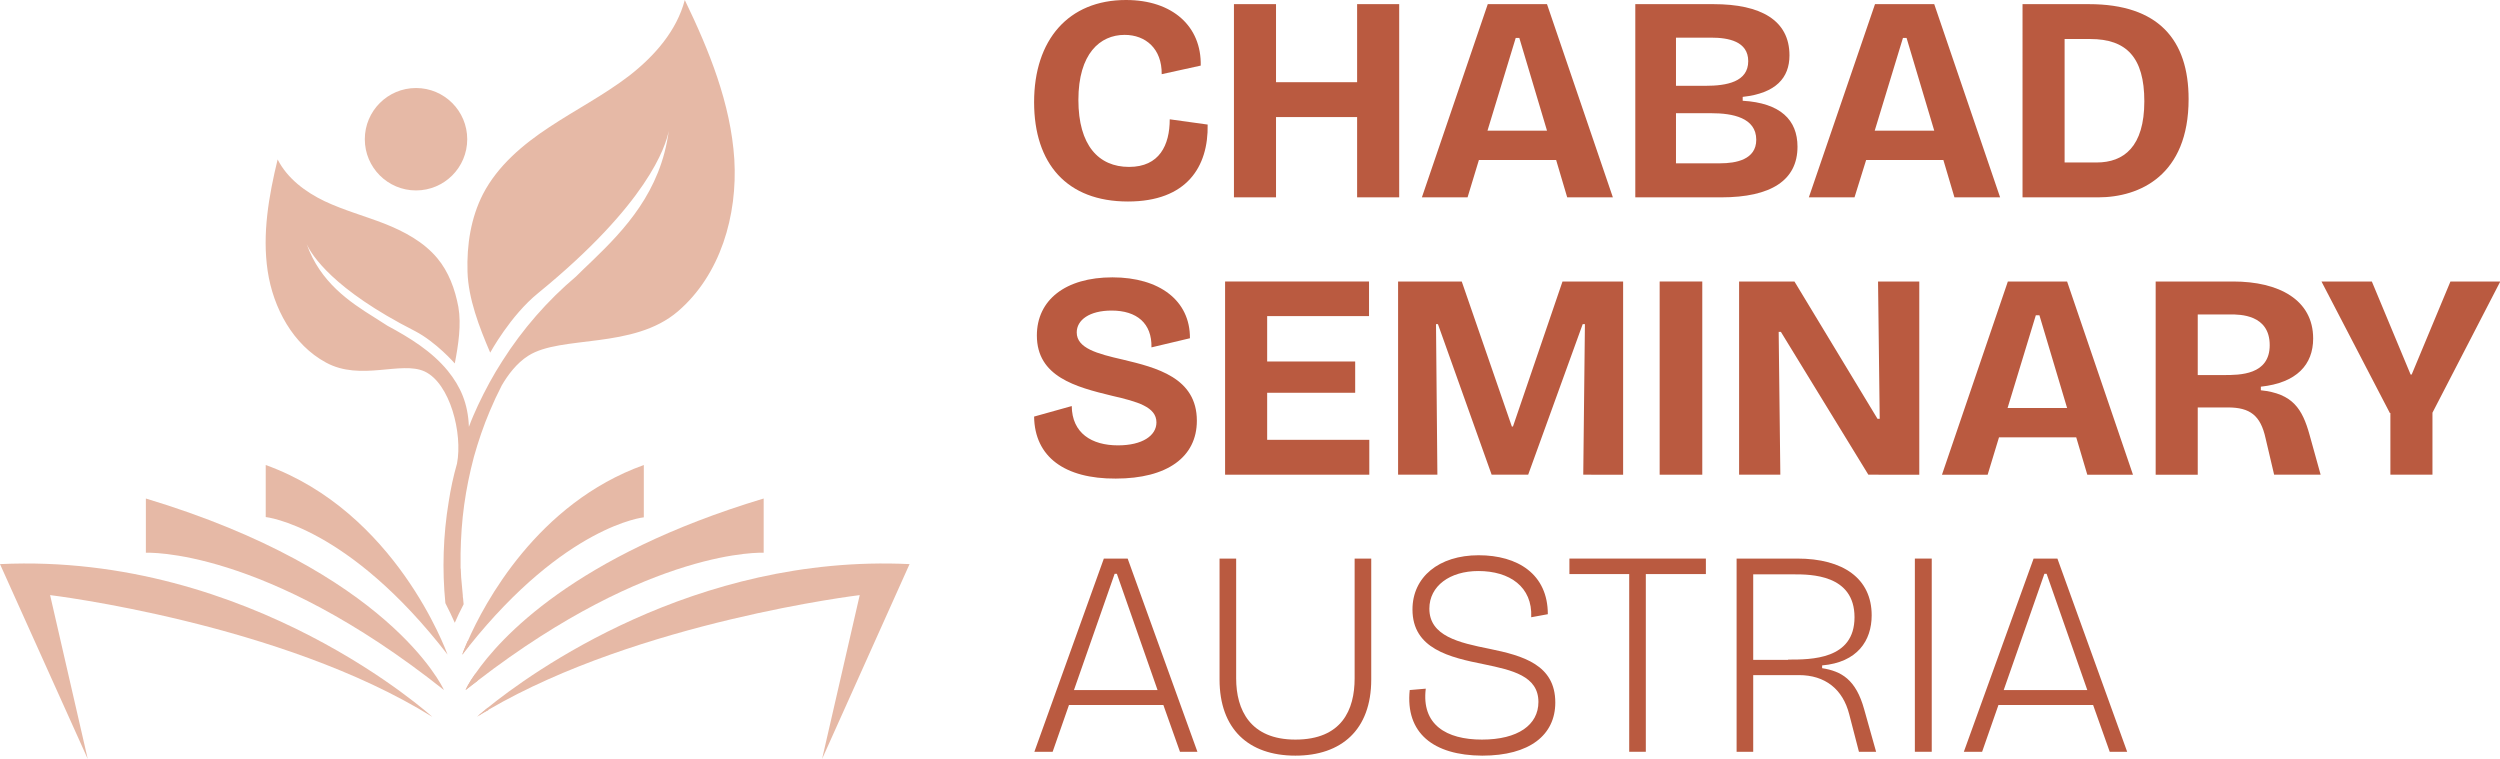<?xml version="1.0" encoding="UTF-8"?> <svg xmlns="http://www.w3.org/2000/svg" xmlns:xlink="http://www.w3.org/1999/xlink" version="1.1" x="0px" y="0px" viewBox="0 0 903.2 274.2" style="enable-background:new 0 0 903.2 274.2;" xml:space="preserve"> <style type="text/css"> .st0{fill:#BA5A40;} .st1{fill:#E6B9A6;} .st2{fill:#F4ECE2;} .st3{fill:#C36F58;} .st4{fill:#CB8370;} .st5{fill:#D49888;} .st6{fill:#DDADA0;} .st7{fill:#E5C1B7;} .st8{fill:#EED6CF;} .st9{fill:#F6EAE7;} .st10{fill:#FFFFFF;} </style> <g id="background"> </g> <g id="Objects"> <g> <g> <g> <path class="st1" d="M265.3,57.6C264,37.4,256.2,18.2,247.4,0c-2.9,11.1-10.9,20.2-20,27.3c-9.1,7-19.4,12.3-28.9,18.6 c-9.6,6.3-18.7,14-24,24.2c-4.4,8.6-5.9,18.4-5.6,28.1c0.3,9.7,4.2,19.9,8.2,29.2c0,0,7.3-13.4,17.3-21.5 c39.6-32.3,46.1-53,47.2-58.6c-2.9,22-16.1,35.8-27.5,46.8c-2.1,2-4.1,3.9-6,5.8c-10.3,8.7-19.3,19-26.6,30.5 c-3.3,5.1-6.2,10.5-8.8,16c-1.2,2.6-2.3,5.1-3.3,7.8c-0.3-8.4-3-14.5-7.6-20.2c-5.8-7.1-13.8-12-21.8-16.3c-1.5-1-3.1-2-4.7-3 c-9-5.6-19.6-12.7-24.5-26.5c1.8,3.9,9.4,16.3,39.1,31.4c7.7,4,14.4,11.7,14.4,11.7c1.3-6.7,2.4-14,1.3-20.4 c-1.2-6.4-3.5-12.7-7.6-17.6c-4.9-5.9-12-9.7-19.1-12.5c-7.2-2.8-14.6-4.8-21.6-8.1c-6.9-3.3-13.5-8.2-17-15.1 c-3.2,13.2-5.6,26.9-3.6,40.3c2,13.4,9.2,26.7,21.1,33.1c12.5,6.8,27.1-0.7,35.6,3.2c9.2,4.3,13.8,22.4,11.7,33.3 c-1.3,4.5-2.3,9.2-3,13.8c-1,6-1.6,12.2-1.8,18.3c-0.2,6.1,0,12.2,0.6,18.3c1.4,2.7,2.5,5.1,3.4,7.1c0.8-1.9,1.9-4.2,3.2-6.7 l-0.1-1l-0.1-1.1c-0.1-0.4-0.1-0.7-0.1-1.1l-0.2-2.2c-0.1-0.7-0.1-1.5-0.2-2.2c-0.1-0.7-0.1-1.5-0.2-2.2l-0.1-2.2 c0-0.4,0-0.7-0.1-1.1l0-1.1l0-1.1V200c0.1-5.9,0.5-11.8,1.3-17.6c0.8-5.8,2-11.6,3.5-17.3c1.6-5.7,3.5-11.3,5.8-16.7 c1.3-3.1,2.7-6.1,4.3-9.2c2.1-3.6,5.3-8,9.6-10.7c11.8-7.5,37.9-2.2,54-16C260.3,99.3,266.5,77.8,265.3,57.6z M176.2,255.7 c-2.2,1.8-3.5,2.9-3.8,3.2c0.3-0.2,0.5-0.3,0.8-0.5c1.1-0.7,2.2-1.3,3.3-1.9L176.2,255.7z M172.4,245.2l-0.6-1.9 c-2.5,3.5-3.5,5.7-3.6,6c1.5-1.2,2.9-2.3,4.4-3.4L172.4,245.2z M169.2,232.4l-0.2-0.9c-1.3,2.9-2,4.8-2,5 c0.8-1.1,1.6-2.1,2.4-3.1L169.2,232.4z"></path> <path class="st1" d="M161.7,236.5c-36-46.6-65.7-49.7-65.7-49.7V168C142.9,184.9,161.1,235,161.7,236.5z"></path> <path class="st1" d="M160.4,249.3c-65.2-51.8-107.7-49.6-107.7-49.6v-19.6C140.3,206.5,159.8,248,160.4,249.3z"></path> <path class="st1" d="M18.1,215l13.6,59.2L0,203.8c90.8-4.3,156.2,55.2,156.2,55.2C101.8,225.1,18.1,215,18.1,215z"></path> <path class="st1" d="M232.6,168v18.9c0,0-28.3,2.9-63.2,46.6c-0.8,1-1.6,2-2.4,3.1c0.1-0.3,0.7-2.1,2-5 C174.9,218.1,194.1,181.8,232.6,168z"></path> <path class="st1" d="M275.9,180.1v19.6c0,0-40.5-2.1-103.3,46.2c-1.4,1.1-2.9,2.2-4.4,3.4c0.1-0.3,1.1-2.5,3.6-6 C180.6,230.6,207.4,200.7,275.9,180.1z"></path> <path class="st1" d="M297,274.2l13.6-59.2c0,0-79.6,9.6-134.1,41.4c-1.4,0.8-2.8,1.6-4.1,2.5c0,0,1.3-1.2,3.8-3.2 c15.2-12.3,74.5-55.6,152.4-51.9L297,274.2z"></path> </g> <circle class="st1" cx="150.3" cy="50.3" r="18.5"></circle> </g> <g> <path class="st0" d="M373.6,36.9C373.6,14.4,386,0,406.8,0c16.9,0,27.3,9.6,27,23.7l-14.1,3.1c0.1-9.2-5.8-14.2-13.4-14.2 c-8.9,0-16.7,6.8-16.7,23.5c0,16.4,7.3,24.2,18.3,24.2c11,0,14.7-7.9,14.7-17.2l13.7,1.9c0.3,15.3-7.6,27.8-28.8,27.8 C385.4,72.8,373.6,59.1,373.6,36.9z"></path> <path class="st0" d="M445.8,1.5H461v28.2h29.3V1.5h15.2v69.8h-15.2v-29H461v29h-15.2V1.5z"></path> <path class="st0" d="M537.5,1.5h21.4l23.8,69.8h-16.5l-4-13.5h-27.9l-4.1,13.5h-16.5L537.5,1.5z M537.4,47.2h21.5l-10-33.5h-1.3 L537.4,47.2z"></path> <path class="st0" d="M590.8,1.5h28.3c17,0,27.4,5.8,27.4,18.5c0,8.1-4.9,13.7-16.9,15v1.4c13.6,0.8,19.8,6.9,19.8,16.6 c0,12.1-9.5,18.3-27.6,18.3h-31V1.5z M616.2,31c7.6,0,15.4-1.4,15.4-8.9c0-7.2-7.2-8.5-13.4-8.5h-12.7V31H616.2z M621.5,59 c5.6,0,13-1.3,13-8.5c0-8-8.6-9.6-16.2-9.6h-12.8V59H621.5z"></path> <path class="st0" d="M677.4,1.5h21.4l23.8,69.8h-16.5l-4-13.5h-27.9L670,71.3h-16.5L677.4,1.5z M677.3,47.2h21.5l-10-33.5h-1.3 L677.3,47.2z"></path> <path class="st0" d="M730.7,1.5h24c25.1,0,36,12.9,36,34.3c0,27.5-17.6,35.5-32.7,35.5h-27.3V1.5z M745.9,14.1v44.6h11.6 c9.8,0,17.2-5.7,17.2-22.1c0-15.9-6.5-22.5-19.5-22.5H745.9z"></path> </g> <g> <path class="st0" d="M373.6,150.5l13.6-3.8c0.1,9.8,7.2,14.2,16.7,14.2c8.8,0,13.9-3.5,13.9-8.3c0-5.6-6.9-7.5-16-9.6 c-13.2-3.2-27.2-6.9-27.2-21.8c0-12.8,10.3-21,27.3-21c17,0,28.1,8.4,28,22l-13.9,3.3c0.2-8.7-5.3-13.3-14.4-13.3 c-8,0-12.6,3.4-12.6,7.9c0,5.7,7.4,7.7,16.6,9.8c12.1,2.9,26.8,6.5,26.8,22.1c0,13.1-10.7,20.9-29.3,20.9 C384.7,173,373.8,165.1,373.6,150.5z"></path> <path class="st0" d="M442.6,101.7h52v12.5h-36.8v16.4h31.8v11.3h-31.8v17h36.9v12.6h-52.1V101.7z"></path> <path class="st0" d="M505.1,101.7h23l18.1,52.4h0.4l17.9-52.4h21.9v69.8H572l0.6-54.4h-0.8l-19.7,54.4h-13.2l-19.4-54.4h-0.7 l0.5,54.4h-14.2V101.7z"></path> <path class="st0" d="M599.6,101.7H615v69.8h-15.4V101.7z"></path> <path class="st0" d="M628.2,101.7h20.1l30,49.6h0.8l-0.6-49.6h14.9v69.8H675l-31.6-51.6h-0.8l0.6,51.6h-14.9V101.7z"></path> <path class="st0" d="M725.4,101.7h21.4l23.8,69.8h-16.5l-4-13.5h-27.9l-4.1,13.5h-16.5L725.4,101.7z M725.3,147.4h21.5l-10-33.5 h-1.3L725.3,147.4z"></path> <path class="st0" d="M778.7,101.7h28.1c16.5,0,28.9,6.6,28.9,20.6c0,9.4-5.9,16-18.9,17.4v1.3c11.5,1.2,15,6.7,17.6,16.1l4,14.4 h-16.8l-3.1-13.2c-1.8-8.2-5.6-11.1-13.6-11.1H794v24.3h-15.2V101.7z M803.4,135.5c5.8,0,16.6,0,16.6-10.8 c0-11.1-10.8-11.1-14.2-11.1H794v21.9H803.4z"></path> <path class="st0" d="M863.4,149.2l-24.7-47.5h18.2l14,33.6h0.4l14-33.6h18l-24.5,47.4v22.4h-15.2V149.2z"></path> </g> <g> <path class="st0" d="M398.8,201.8h8.6l25.2,69.8h-6.3l-6-16.9h-34.1l-5.9,16.9h-6.6L398.8,201.8z M388,249.3h30.2l-14.7-42h-0.8 L388,249.3z"></path> <path class="st0" d="M440.6,245.5v-43.7h6v43.3c0,11.4,5.1,22.1,21.4,22.1c16.8,0,21.4-10.8,21.4-22.1v-43.3h6v43.7 c0,18.2-10.8,27.5-27.4,27.5C451,273,440.6,263.3,440.6,245.5z"></path> <path class="st0" d="M509.3,249.3l5.8-0.5c-1.6,13,7.4,18.4,20.3,18.4c13,0,20.4-5.3,20.4-13.6c0-9.4-9.5-11.5-19.6-13.6 c-12.5-2.5-25.9-5.6-25.9-19.8c0-11.7,9.5-19.6,23.9-19.6c14.1,0,25,6.8,25,21.3l-6,1.1c0.5-11-7.8-16.7-19.1-16.7 c-10.3,0-17.7,5.4-17.7,13.6c0,9.9,10.7,12.3,21.7,14.5c12.2,2.5,23.8,5.8,23.8,19.4c0,11.7-9.2,19.2-26.4,19.2 C517.8,272.9,507.7,264.8,509.3,249.3z"></path> <path class="st0" d="M588.6,207.4H567v-5.6h49.3v5.6h-21.7v64.2h-6V207.4z"></path> <path class="st0" d="M627.4,201.8h21.9c16.6,0,26.9,7.2,26.9,20.5c0,9.2-5.2,17-17.9,18.1v1c6.9,1.1,12.2,4,15.2,14.9l4.3,15.3 h-6.2l-3.5-13.5c-2.3-9.1-8.7-14.2-18.2-14.2h-16.5v27.7h-6V201.8z M646,238.3c8.4,0,24,0,24-15.3c0-15.5-15.9-15.5-22-15.5 h-14.6v30.9H646z"></path> <path class="st0" d="M691.8,201.8h6.1v69.8h-6.1V201.8z"></path> <path class="st0" d="M734.7,201.8h8.6l25.2,69.8h-6.3l-6-16.9H722l-5.9,16.9h-6.6L734.7,201.8z M723.9,249.3h30.2l-14.7-42h-0.8 L723.9,249.3z"></path> </g> </g> </g> </svg> 
